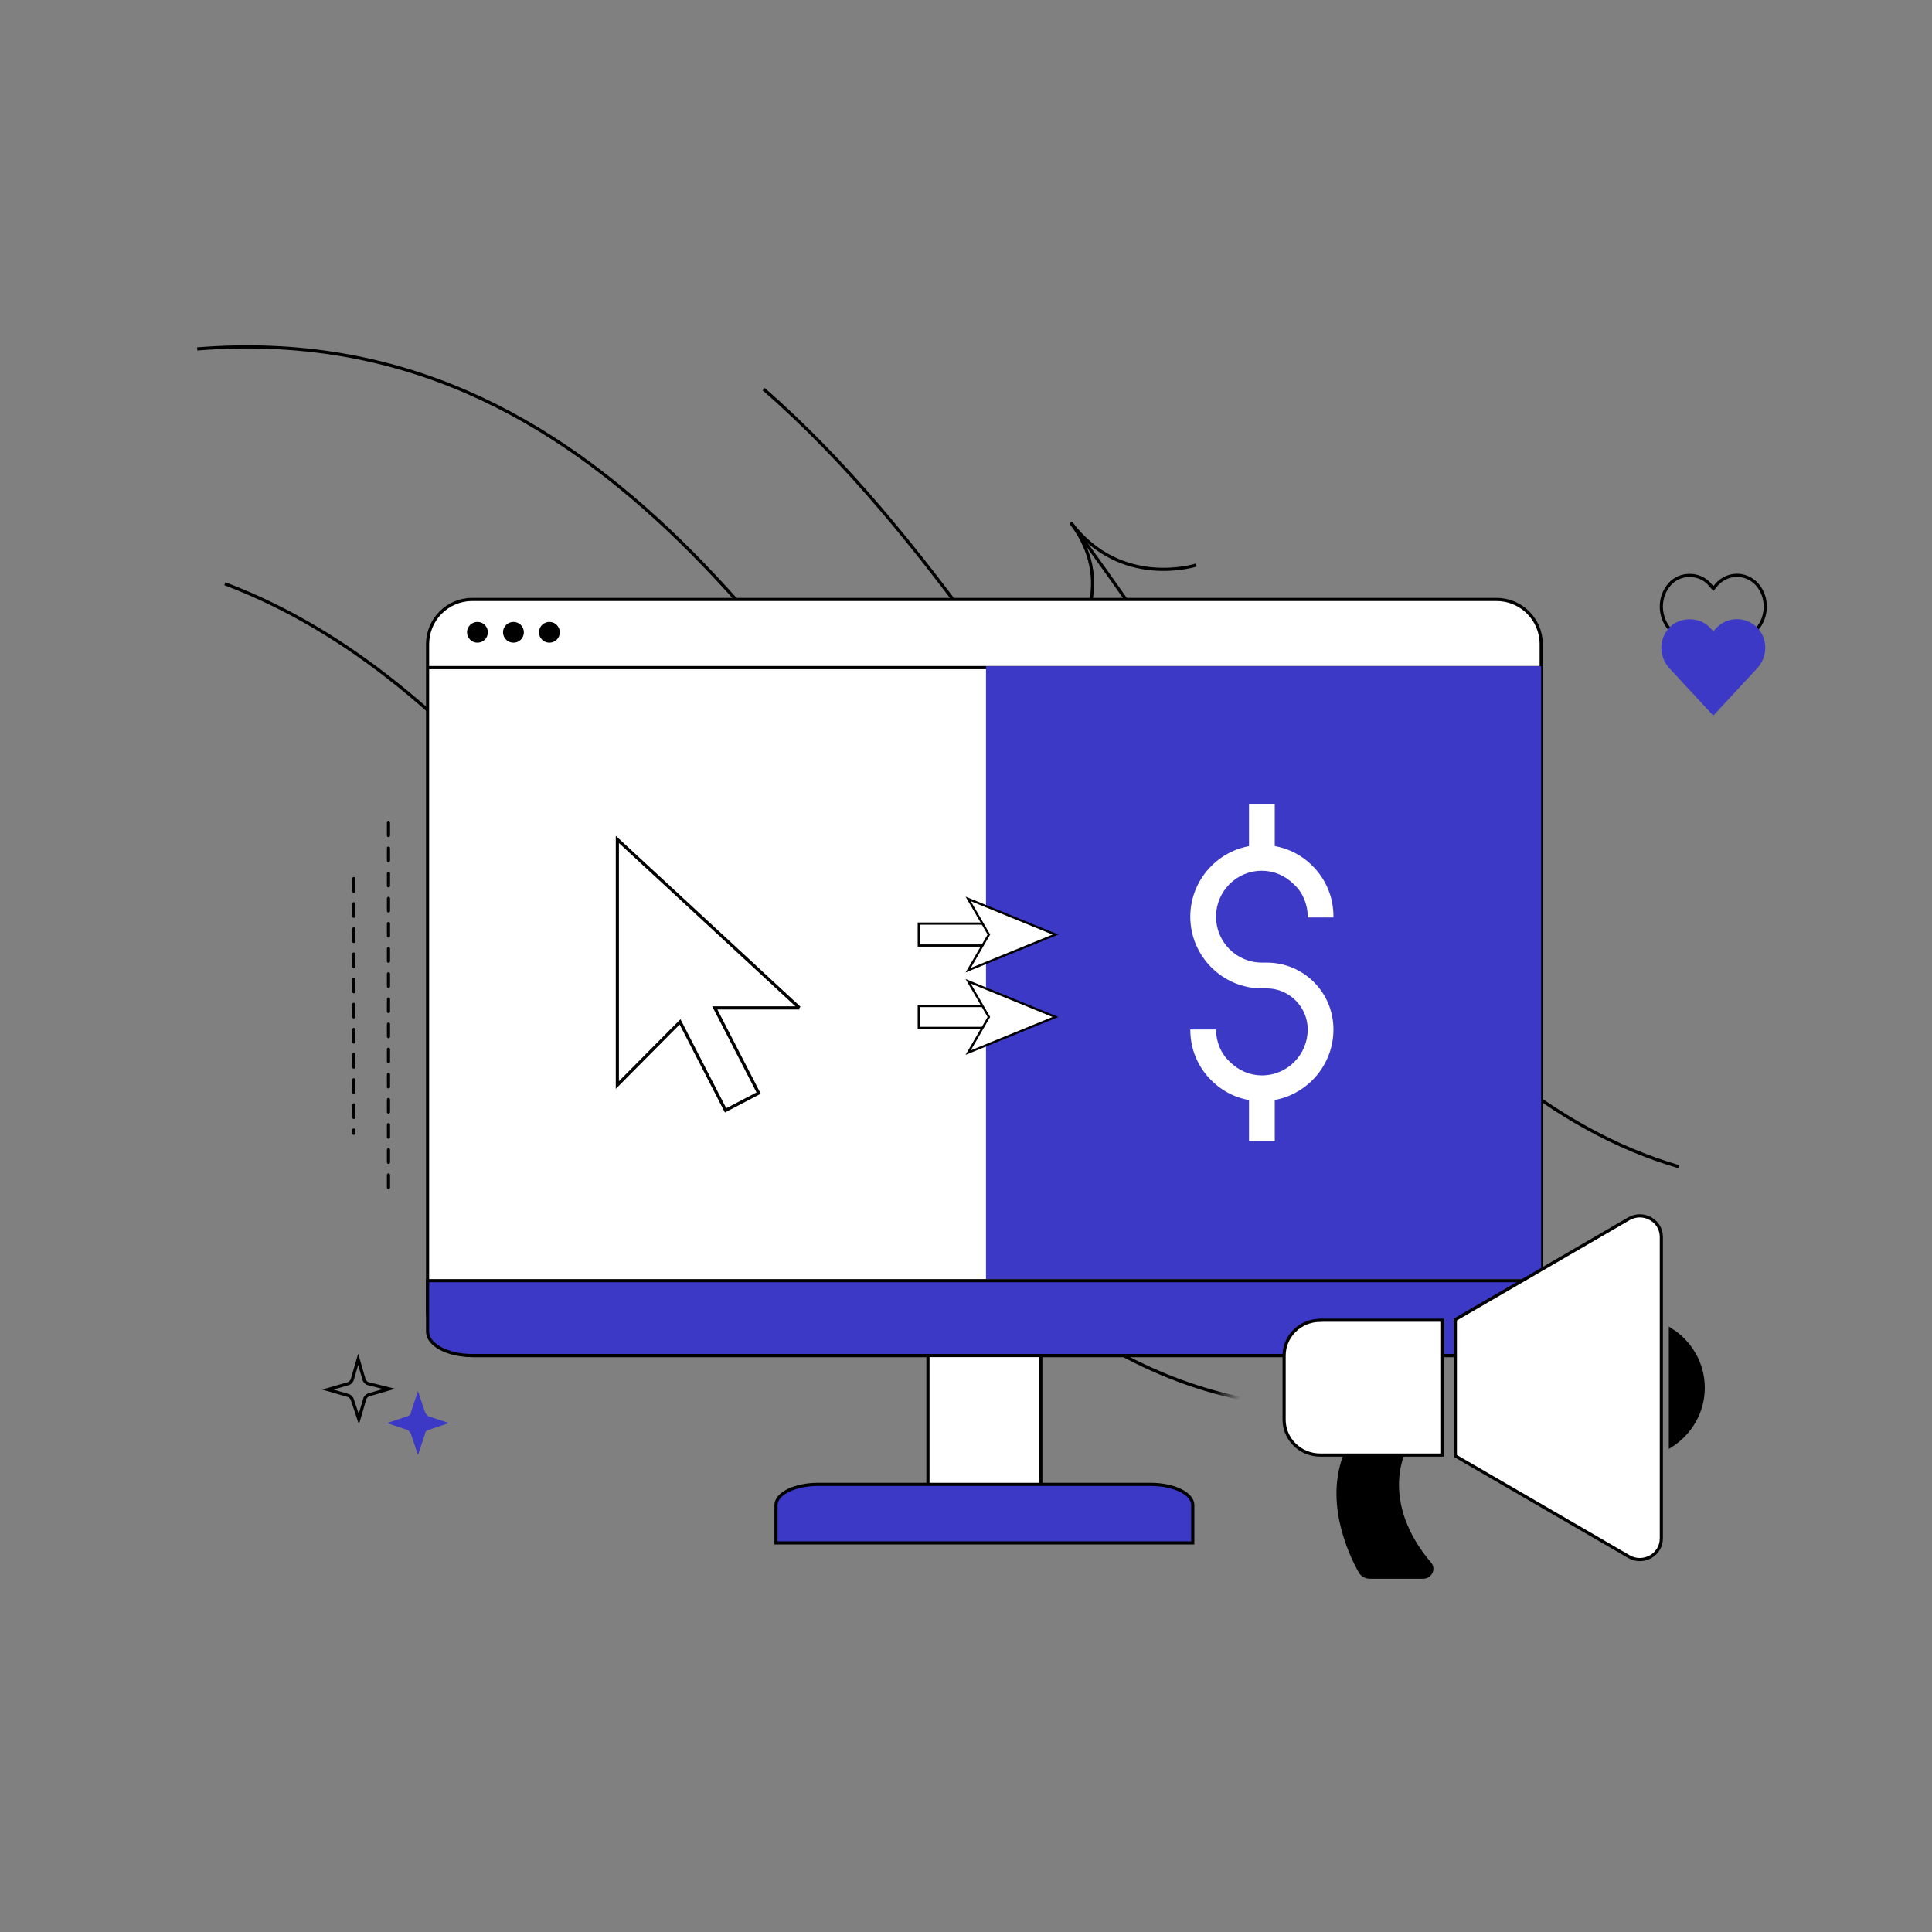 <svg xmlns="http://www.w3.org/2000/svg" width="435" height="435" viewBox="0 0 435 435" fill="none"><rect x="0" y="0" width="435" height="435" fill="#808080" stroke="none"/><path d="M241.082 117.665C284.379 176.238 320.13 245.772 378 262.685" stroke="black" stroke-width="0.71" stroke-miterlimit="10"></path><path d="M269.336 127.226C269.336 127.226 252.356 132.696 241.084 117.643C252.356 132.696 240.73 145.649 240.73 145.649" stroke="black" stroke-width="0.71" stroke-miterlimit="10"></path><path d="M50.633 131.427C107.537 152.979 143.665 214.637 181.49 268.418" stroke="black" stroke-width="0.71" stroke-miterlimit="10"></path><path d="M171.941 87.624C246.178 152.126 284.452 282.771 376.163 287.979" stroke="url(#paint0_linear_434_582)" stroke-width="0.71" stroke-miterlimit="10"></path><path d="M44.406 78.565C135.669 71.214 181.655 153.679 230.399 223.017" stroke="black" stroke-width="0.71" stroke-miterlimit="10"></path><path d="M121.449 150.199C190.616 235.312 234.88 361.581 360.596 301.017" stroke="url(#paint1_linear_434_582)" stroke-width="0.71" stroke-miterlimit="10"></path><path d="M336.953 305.207H106.329C100.775 305.207 96.273 300.704 96.273 295.149V150.313V145.025C96.273 139.471 100.775 134.968 106.329 134.968H336.953C342.507 134.968 347.009 139.471 347.009 145.025V150.313V295.151C347.011 300.704 342.507 305.207 336.953 305.207Z" fill="white"></path><path d="M96.273 150.313V295.149C96.273 300.704 100.775 305.207 106.329 305.207H336.953C342.507 305.207 347.011 300.704 347.009 295.151V150.313M96.273 150.313V145.025C96.273 139.471 100.775 134.968 106.329 134.968H336.953C342.507 134.968 347.009 139.471 347.009 145.025V150.313M96.273 150.313H347.009" stroke="black" stroke-width="0.71"></path><rect width="125" height="138" transform="matrix(-1 0 0 1 347 150)" fill="#3C39C6"></rect><path d="M180 226.931L139 189V244.298L153.117 230.075L163.367 250L170.811 246.111L160.939 226.931H180" stroke="black" stroke-width="0.71"></path><path d="M223.696 212.891H206.871V207.953H223.696V212.891Z" fill="white" stroke="black" stroke-width="0.5"></path><path d="M237.64 210.422L217.988 218.451L222.652 210.422L217.988 202.394L237.64 210.422Z" fill="white" stroke="black" stroke-width="0.5"></path><path d="M223.696 231.439H206.871V226.501H223.696V231.439Z" fill="white" stroke="black" stroke-width="0.5"></path><path d="M237.64 228.97L217.988 237L222.652 228.97L217.988 220.941L237.64 228.97Z" fill="white" stroke="black" stroke-width="0.5"></path><path d="M96.273 288.343V299.84C96.273 302.805 100.775 305.207 106.329 305.207H336.953C342.507 305.207 347.009 302.804 347.009 299.84V288.343H96.273Z" fill="#3C39C6" stroke="black" stroke-width="0.71"></path><path d="M234.349 305.207H208.934V336.001H234.349V305.207Z" fill="white" stroke="black" stroke-width="0.71"></path><path d="M268.561 347.395H174.719V338.877C174.719 336.301 178.955 334.213 184.178 334.213H259.102C264.327 334.213 268.561 336.302 268.561 338.877V347.395Z" fill="#3C39C6" stroke="black" stroke-width="0.71"></path><path d="M107.5 144.703C108.797 144.703 109.848 143.656 109.848 142.364C109.848 141.073 108.797 140.026 107.5 140.026C106.203 140.026 105.152 141.073 105.152 142.364C105.152 143.656 106.203 144.703 107.5 144.703Z" fill="black"></path><path d="M115.605 144.703C116.902 144.703 117.953 143.656 117.953 142.364C117.953 141.073 116.902 140.026 115.605 140.026C114.309 140.026 113.258 141.073 113.258 142.364C113.258 143.656 114.309 144.703 115.605 144.703Z" fill="black"></path><path d="M123.699 144.703C124.996 144.703 126.047 143.656 126.047 142.364C126.047 141.073 124.996 140.026 123.699 140.026C122.403 140.026 121.352 141.073 121.352 142.364C121.352 143.656 122.403 144.703 123.699 144.703Z" fill="black"></path><path d="M315.788 327.671C315.788 327.671 310.688 338.826 321.935 352.031C322.982 353.245 322.071 355.104 320.442 355.104H308.4C307.489 355.104 306.674 354.63 306.228 353.852C304.018 349.906 297.968 337.308 303.61 325.868" fill="black"></path><path d="M315.788 327.671C315.788 327.671 310.688 338.826 321.935 352.031C322.982 353.245 322.071 355.104 320.442 355.104H308.4C307.489 355.104 306.674 354.63 306.228 353.852C304.018 349.906 297.968 337.308 303.61 325.868" stroke="black" stroke-width="0.71"></path><path d="M327.676 297.105V327.801L366.748 350.472C369.967 352.351 374.059 350.074 374.059 346.393V278.493C374.059 274.832 369.987 272.555 366.748 274.414L327.676 297.105Z" fill="white" stroke="black" stroke-width="0.71"></path><path d="M297.25 297.275C292.77 297.275 289.125 300.842 289.125 305.224V319.662C289.125 324.044 292.77 327.611 297.25 327.611H324.824V297.256H297.25V297.275Z" fill="white" stroke="black" stroke-width="0.71"></path><path d="M376.098 299.324V325.6C380.538 322.83 383.486 317.992 383.486 312.471C383.486 306.95 380.538 302.075 376.098 299.324Z" fill="black" stroke="black" stroke-width="0.71"></path><path d="M87.469 185.295L87.469 267.713" stroke="black" stroke-width="0.709" stroke-miterlimit="2.613" stroke-linecap="round" stroke-linejoin="round" stroke-dasharray="2.83 2.83"></path><path d="M79.656 197.825L79.656 255.184" stroke="black" stroke-width="0.709" stroke-miterlimit="2.613" stroke-linecap="round" stroke-linejoin="round" stroke-dasharray="2.83 2.83"></path><path d="M101.095 320.414L96.363 321.988C95.913 322.213 95.687 322.438 95.687 322.888L94.11 327.611L92.533 322.888C92.307 322.438 92.082 322.213 91.857 321.988L87.125 320.414L91.857 318.84C92.307 318.615 92.533 318.39 92.533 317.94L94.11 313.217L95.687 317.94C95.913 318.39 96.138 318.615 96.363 318.84L101.095 320.414Z" fill="#3C39C6"></path><path d="M87.627 312.72L82.921 314.084C82.617 314.235 82.314 314.538 82.162 314.841L80.796 319.538L79.278 314.993C79.126 314.69 78.822 314.387 78.518 314.235L73.812 312.871L78.518 311.508C78.822 311.356 79.126 311.053 79.278 310.75L80.644 306.053L82.01 310.75C82.162 311.053 82.465 311.356 82.769 311.508L87.627 312.72Z" stroke="black" stroke-width="0.709" stroke-miterlimit="10"></path><path d="M380.433 129.562C378.797 129.562 377.153 130.153 375.905 131.573C373.409 134.413 373.477 138.791 375.905 141.631L385.76 153.227L395.614 141.631C398.042 138.791 398.11 134.413 395.614 131.573C393.118 128.852 389.055 128.852 386.559 131.573L385.76 132.52L384.961 131.573C383.712 130.153 382.069 129.562 380.433 129.562Z" stroke="black" stroke-width="0.71"></path><path d="M380.433 139.432C378.797 139.432 377.153 139.974 375.905 141.276C373.409 143.879 373.477 147.892 375.905 150.495L385.76 161.125L395.614 150.495C398.042 147.892 398.11 143.879 395.614 141.276C393.118 138.781 389.055 138.781 386.559 141.276L385.76 142.144L384.961 141.276C383.712 139.974 382.069 139.432 380.433 139.432Z" fill="#3C39C6"></path><path d="M284.117 247.931C279.771 247.931 275.787 246.299 272.708 243.215C269.63 240.132 268 236.141 268 231.788H273.795C273.795 234.509 274.881 237.23 276.873 239.043C278.865 241.039 281.4 242.127 284.117 242.127C289.912 242.127 294.439 237.411 294.439 231.788C294.439 226.709 290.274 222.537 285.203 222.537H284.117C275.243 222.537 268 215.282 268 206.394C268 197.506 275.243 190.251 284.117 190.251C288.463 190.251 292.447 191.883 295.525 194.967C298.604 198.05 300.233 202.041 300.233 206.394V206.576H294.439V206.394C294.439 203.673 293.352 200.953 291.36 199.139C289.368 197.144 286.833 196.055 284.117 196.055C278.322 196.055 273.795 200.771 273.795 206.394C273.795 212.017 278.322 216.733 284.117 216.733H285.203C293.533 216.733 300.233 223.444 300.233 231.788C300.233 240.676 292.99 247.931 284.117 247.931Z" fill="white"></path><path d="M287.017 181H281.223V192.971H287.017V181Z" fill="white"></path><path d="M287.017 245.029H281.223V257H287.017V245.029Z" fill="white"></path><defs><linearGradient id="paint0_linear_434_582" x1="336" y1="275" x2="346.5" y2="282" gradientUnits="userSpaceOnUse"><stop></stop><stop offset="1" stop-opacity="0"></stop></linearGradient><linearGradient id="paint1_linear_434_582" x1="273" y1="314" x2="278" y2="316.894" gradientUnits="userSpaceOnUse"><stop></stop><stop offset="1" stop-opacity="0"></stop></linearGradient></defs></svg>